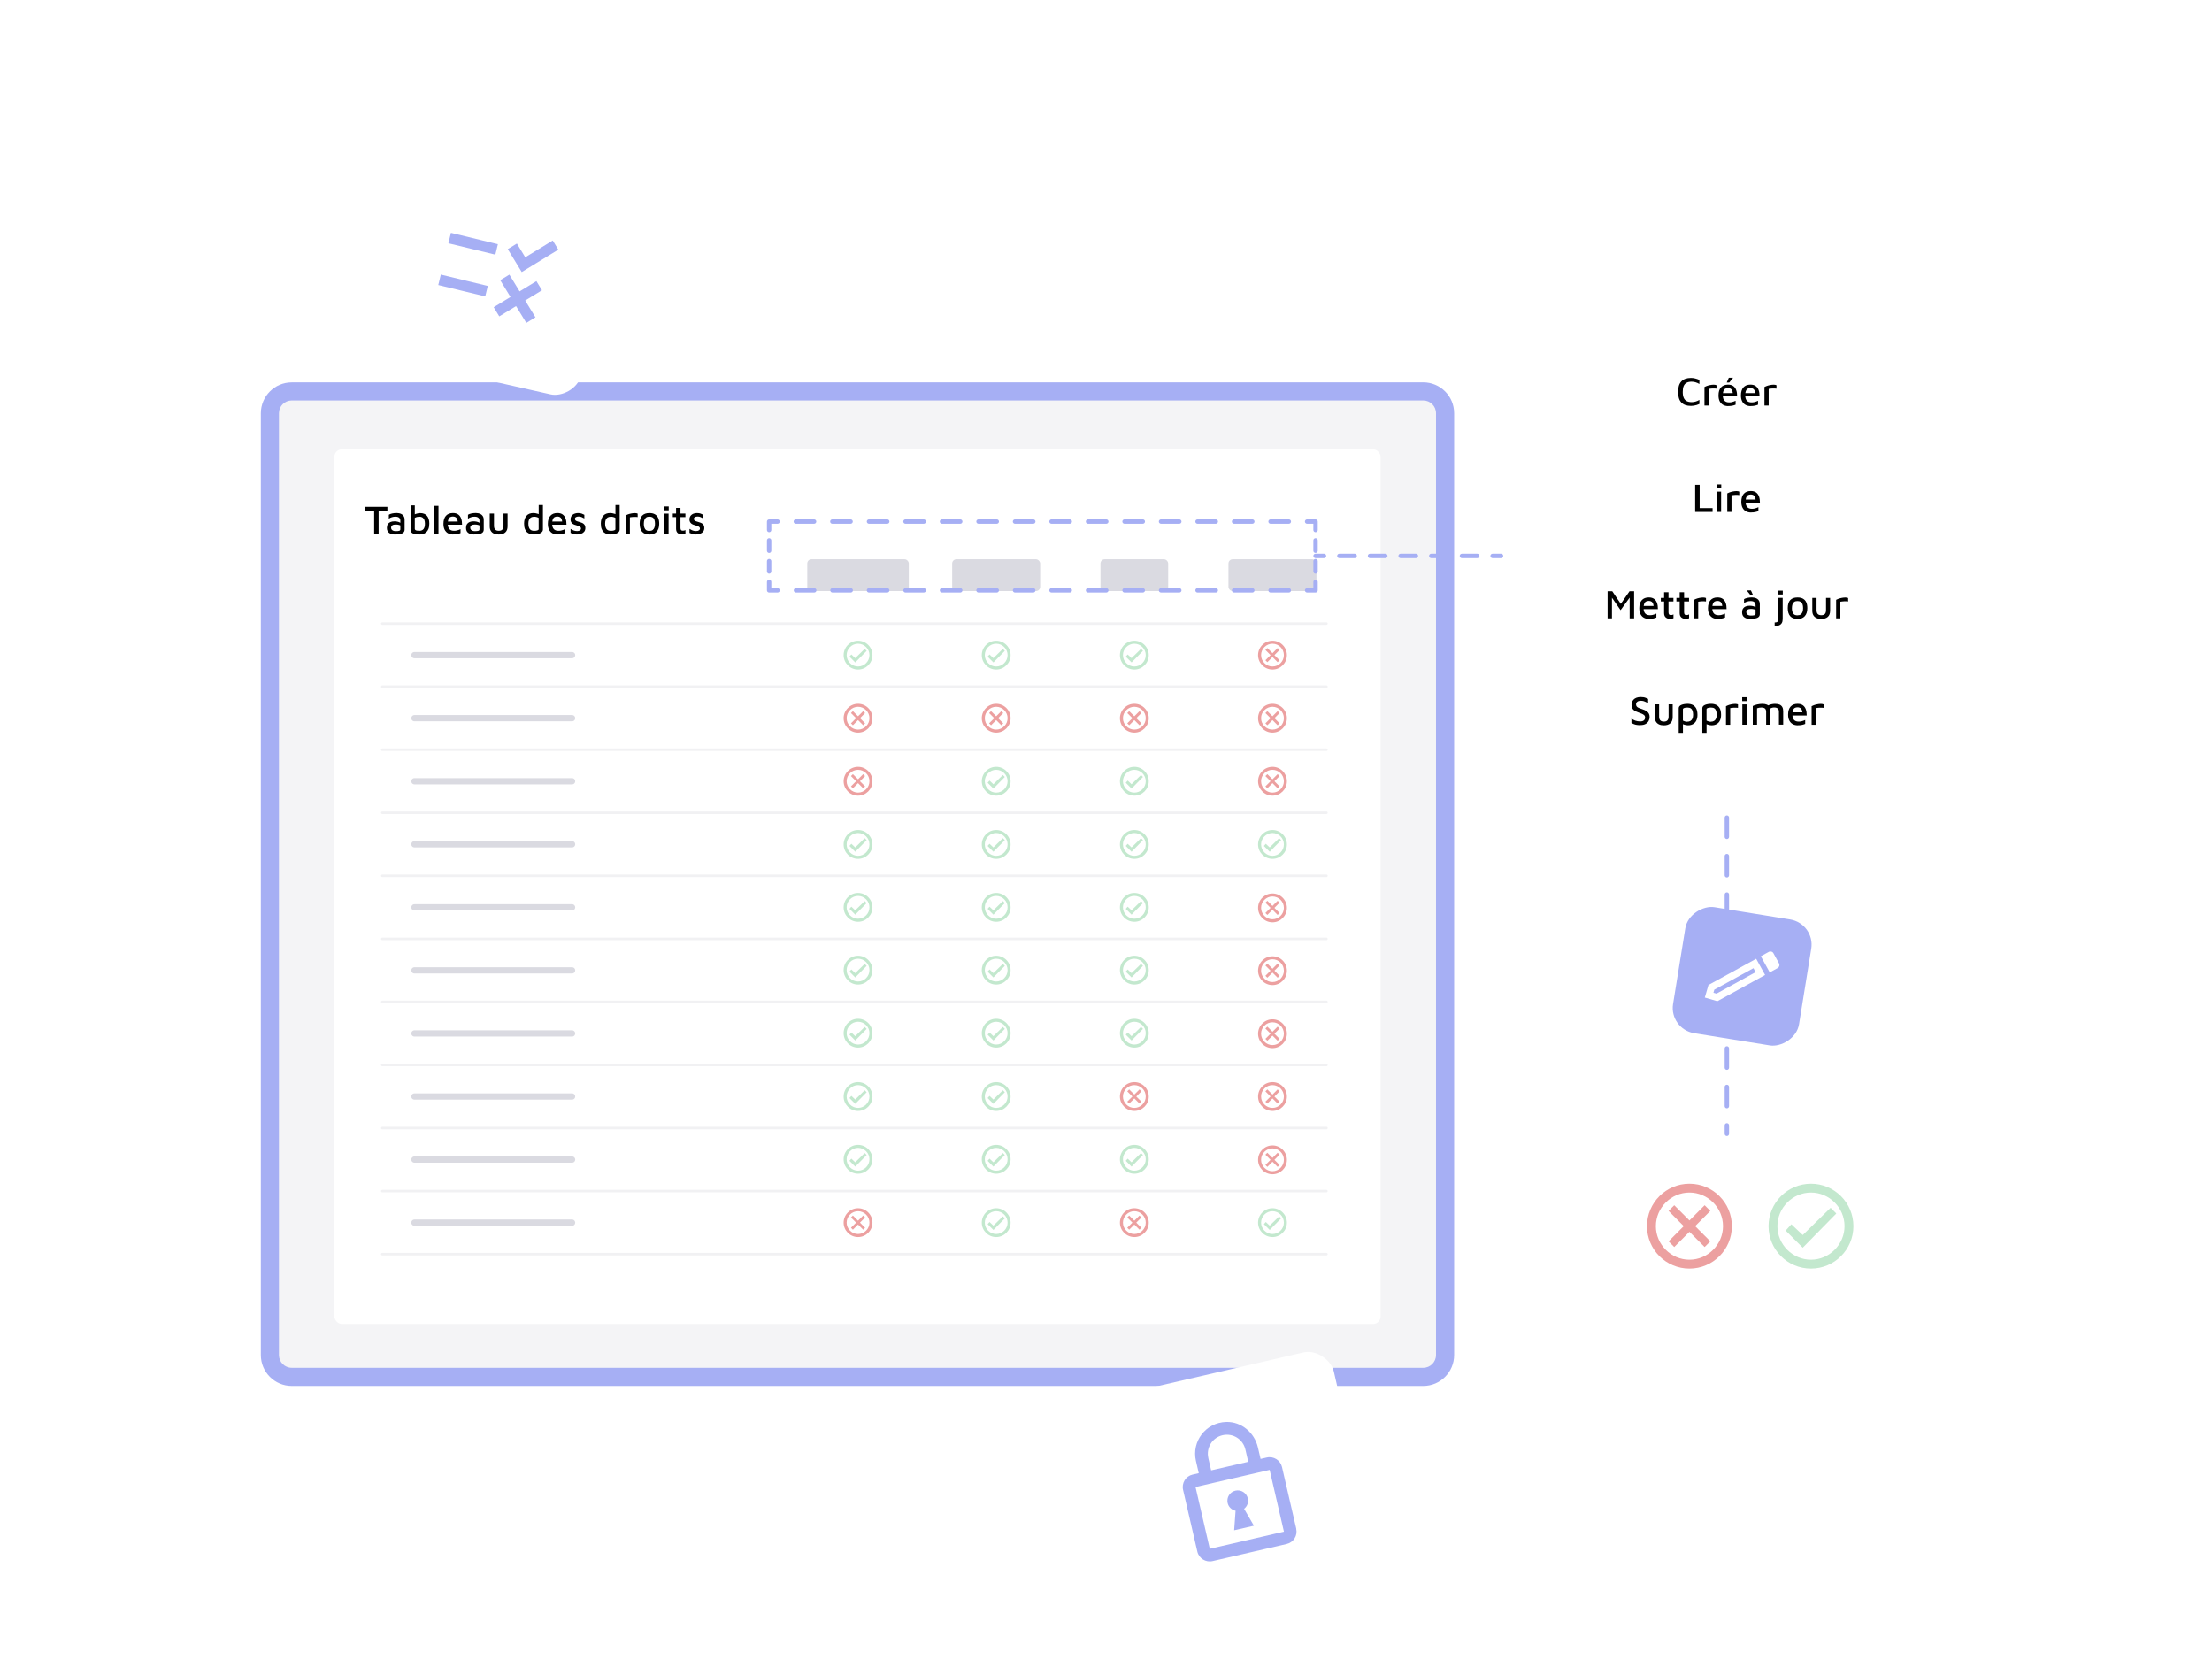<?xml version="1.0" encoding="UTF-8"?>
<svg id="Calque_1" data-name="Calque 1" xmlns="http://www.w3.org/2000/svg" xmlns:xlink="http://www.w3.org/1999/xlink" viewBox="0 0 653.75 494.94">
  <defs>
    <style>
      .cls-1 {
        stroke: #f1f1f3;
        stroke-width: .75px;
      }

      .cls-1, .cls-2, .cls-3, .cls-4, .cls-5, .cls-6, .cls-7, .cls-8, .cls-9, .cls-10, .cls-11, .cls-12 {
        fill: none;
      }

      .cls-1, .cls-4 {
        stroke-linecap: round;
        stroke-linejoin: round;
      }

      .cls-13 {
        fill: #eca0a0;
      }

      .cls-14 {
        fill: #f4f4f6;
      }

      .cls-15, .cls-16 {
        fill: #fff;
      }

      .cls-17 {
        fill: #a6aff4;
      }

      .cls-18 {
        fill: #c3e8ce;
      }

      .cls-19 {
        fill: #dadae1;
      }

      .cls-2 {
        filter: url(#drop-shadow-11);
      }

      .cls-3 {
        filter: url(#drop-shadow-10);
      }

      .cls-4 {
        stroke: #dadae1;
        stroke-width: 1.85px;
      }

      .cls-16 {
        filter: url(#drop-shadow-2);
      }

      .cls-5 {
        filter: url(#drop-shadow-1);
      }

      .cls-6 {
        filter: url(#drop-shadow-3);
      }

      .cls-7 {
        filter: url(#drop-shadow-4);
      }

      .cls-8 {
        filter: url(#drop-shadow-7);
      }

      .cls-9 {
        filter: url(#drop-shadow-8);
      }

      .cls-10 {
        filter: url(#drop-shadow-6);
      }

      .cls-11 {
        filter: url(#drop-shadow-5);
      }

      .cls-12 {
        filter: url(#drop-shadow-9);
      }
    </style>
    <filter id="drop-shadow-1" filterUnits="userSpaceOnUse">
      <feOffset dx="5.24" dy="5.24"/>
      <feGaussianBlur result="blur" stdDeviation="5.24"/>
      <feFlood flood-color="#000" flood-opacity=".2"/>
      <feComposite in2="blur" operator="in"/>
      <feComposite in="SourceGraphic"/>
    </filter>
    <filter id="drop-shadow-2" filterUnits="userSpaceOnUse">
      <feOffset dx="0" dy=".76"/>
      <feGaussianBlur result="blur-2" stdDeviation=".76"/>
      <feFlood flood-color="#000" flood-opacity=".2"/>
      <feComposite in2="blur-2" operator="in"/>
      <feComposite in="SourceGraphic"/>
    </filter>
    <filter id="drop-shadow-3" filterUnits="userSpaceOnUse">
      <feOffset dx="8.78" dy="8.78"/>
      <feGaussianBlur result="blur-3" stdDeviation="8.78"/>
      <feFlood flood-color="#000" flood-opacity=".2"/>
      <feComposite in2="blur-3" operator="in"/>
      <feComposite in="SourceGraphic"/>
    </filter>
    <filter id="drop-shadow-4" filterUnits="userSpaceOnUse">
      <feOffset dx="6.74" dy="6.74"/>
      <feGaussianBlur result="blur-4" stdDeviation="6.74"/>
      <feFlood flood-color="#000" flood-opacity=".2"/>
      <feComposite in2="blur-4" operator="in"/>
      <feComposite in="SourceGraphic"/>
    </filter>
    <filter id="drop-shadow-5" filterUnits="userSpaceOnUse">
      <feOffset dx="5.24" dy="5.24"/>
      <feGaussianBlur result="blur-5" stdDeviation="5.24"/>
      <feFlood flood-color="#000" flood-opacity=".2"/>
      <feComposite in2="blur-5" operator="in"/>
      <feComposite in="SourceGraphic"/>
    </filter>
    <filter id="drop-shadow-6" filterUnits="userSpaceOnUse">
      <feOffset dx="2.83" dy="2.83"/>
      <feGaussianBlur result="blur-6" stdDeviation="2.83"/>
      <feFlood flood-color="#000" flood-opacity=".1"/>
      <feComposite in2="blur-6" operator="in"/>
      <feComposite in="SourceGraphic"/>
    </filter>
    <filter id="drop-shadow-7" filterUnits="userSpaceOnUse">
      <feOffset dx="2.83" dy="2.83"/>
      <feGaussianBlur result="blur-7" stdDeviation="2.83"/>
      <feFlood flood-color="#000" flood-opacity=".1"/>
      <feComposite in2="blur-7" operator="in"/>
      <feComposite in="SourceGraphic"/>
    </filter>
    <filter id="drop-shadow-8" filterUnits="userSpaceOnUse">
      <feOffset dx="2.83" dy="2.83"/>
      <feGaussianBlur result="blur-8" stdDeviation="2.83"/>
      <feFlood flood-color="#000" flood-opacity=".1"/>
      <feComposite in2="blur-8" operator="in"/>
      <feComposite in="SourceGraphic"/>
    </filter>
    <filter id="drop-shadow-9" filterUnits="userSpaceOnUse">
      <feOffset dx="2.83" dy="2.83"/>
      <feGaussianBlur result="blur-9" stdDeviation="2.83"/>
      <feFlood flood-color="#000" flood-opacity=".1"/>
      <feComposite in2="blur-9" operator="in"/>
      <feComposite in="SourceGraphic"/>
    </filter>
    <filter id="drop-shadow-10" filterUnits="userSpaceOnUse">
      <feOffset dx="4.51" dy="4.51"/>
      <feGaussianBlur result="blur-10" stdDeviation="4.51"/>
      <feFlood flood-color="#000" flood-opacity=".2"/>
      <feComposite in2="blur-10" operator="in"/>
      <feComposite in="SourceGraphic"/>
    </filter>
    <filter id="drop-shadow-11" filterUnits="userSpaceOnUse">
      <feOffset dx="5.24" dy="5.24"/>
      <feGaussianBlur result="blur-11" stdDeviation="5.24"/>
      <feFlood flood-color="#000" flood-opacity=".2"/>
      <feComposite in2="blur-11" operator="in"/>
      <feComposite in="SourceGraphic"/>
    </filter>
  </defs>
  <g>
    <g class="cls-5">
      <g>
        <path class="cls-14" d="m80.97,110.43h334.44c3.56,0,6.45,2.89,6.45,6.45v278.33c0,3.56-2.89,6.45-6.45,6.45H80.97c-3.56,0-6.45-2.89-6.45-6.45V116.88c0-3.56,2.89-6.45,6.45-6.45Z"/>
        <path class="cls-17" d="m415.4,113.11c2.08,0,3.77,1.69,3.77,3.77v278.33c0,2.08-1.69,3.77-3.77,3.77H80.97c-2.08,0-3.77-1.69-3.77-3.77V116.88c0-2.08,1.69-3.77,3.77-3.77h334.44m0-5.34H80.97c-5.03,0-9.12,4.09-9.12,9.12v278.33c0,5.03,4.09,9.12,9.12,9.12h334.44c5.03,0,9.12-4.09,9.12-9.12V116.88c0-5.03-4.09-9.12-9.12-9.12h0Z"/>
      </g>
      <rect class="cls-16" x="93.58" y="126.8" width="309.22" height="258.48" rx="2.23" ry="2.23"/>
      <line class="cls-1" x1="107.74" y1="197.69" x2="386.78" y2="197.69"/>
      <line class="cls-4" x1="117.24" y1="188.37" x2="163.83" y2="188.37"/>
      <line class="cls-1" x1="107.74" y1="179.05" x2="386.78" y2="179.05"/>
      <g>
        <line class="cls-4" x1="117.24" y1="207" x2="163.83" y2="207"/>
        <line class="cls-1" x1="107.74" y1="216.32" x2="386.78" y2="216.32"/>
      </g>
      <g>
        <line class="cls-4" x1="117.24" y1="225.64" x2="163.83" y2="225.64"/>
        <line class="cls-1" x1="107.74" y1="234.96" x2="386.78" y2="234.96"/>
      </g>
      <g>
        <line class="cls-4" x1="117.24" y1="244.27" x2="163.83" y2="244.27"/>
        <line class="cls-1" x1="107.74" y1="253.59" x2="386.78" y2="253.59"/>
      </g>
      <g>
        <line class="cls-4" x1="117.24" y1="262.91" x2="163.83" y2="262.91"/>
        <line class="cls-1" x1="107.74" y1="272.23" x2="386.78" y2="272.23"/>
      </g>
      <g>
        <line class="cls-4" x1="117.24" y1="281.54" x2="163.83" y2="281.54"/>
        <line class="cls-1" x1="107.74" y1="290.86" x2="386.78" y2="290.86"/>
      </g>
      <g>
        <line class="cls-4" x1="117.24" y1="300.18" x2="163.83" y2="300.18"/>
        <line class="cls-1" x1="107.74" y1="309.5" x2="386.78" y2="309.5"/>
      </g>
      <g>
        <line class="cls-4" x1="117.24" y1="318.81" x2="163.83" y2="318.81"/>
        <line class="cls-1" x1="107.74" y1="328.13" x2="386.78" y2="328.13"/>
      </g>
      <g>
        <line class="cls-4" x1="117.24" y1="337.45" x2="163.83" y2="337.45"/>
        <line class="cls-1" x1="107.74" y1="346.77" x2="386.78" y2="346.77"/>
      </g>
      <g>
        <line class="cls-4" x1="117.24" y1="356.09" x2="163.83" y2="356.09"/>
        <line class="cls-1" x1="107.74" y1="365.4" x2="386.78" y2="365.4"/>
      </g>
      <path class="cls-13" d="m370.84,184.11c-2.35,0-4.26,1.91-4.26,4.26s1.91,4.26,4.26,4.26,4.26-1.91,4.26-4.26-1.91-4.26-4.26-4.26Zm0,7.62c-1.84,0-3.37-1.52-3.37-3.37s1.52-3.37,3.37-3.37,3.37,1.52,3.37,3.37-1.52,3.37-3.37,3.37Zm1.52-5.46l-1.52,1.52-1.52-1.52-.57.57,1.52,1.52-1.52,1.52.57.57,1.52-1.52,1.52,1.52.57-.57-1.52-1.52,1.52-1.52-.57-.57Z"/>
      <path class="cls-13" d="m370.84,202.75c-2.35,0-4.26,1.91-4.26,4.26s1.91,4.26,4.26,4.26,4.26-1.91,4.26-4.26-1.91-4.26-4.26-4.26Zm0,7.62c-1.84,0-3.37-1.52-3.37-3.37s1.52-3.37,3.37-3.37,3.37,1.52,3.37,3.37-1.52,3.37-3.37,3.37Zm1.52-5.46l-1.52,1.52-1.52-1.52-.57.57,1.52,1.52-1.52,1.52.57.57,1.52-1.52,1.52,1.52.57-.57-1.52-1.52,1.52-1.52-.57-.57Z"/>
      <path class="cls-13" d="m330.01,202.75c-2.35,0-4.26,1.91-4.26,4.26s1.91,4.26,4.26,4.26,4.26-1.91,4.26-4.26-1.91-4.26-4.26-4.26Zm0,7.62c-1.84,0-3.37-1.52-3.37-3.37s1.52-3.37,3.37-3.37,3.37,1.52,3.37,3.37-1.52,3.37-3.37,3.37Zm1.52-5.46l-1.52,1.52-1.52-1.52-.57.57,1.52,1.52-1.52,1.52.57.57,1.52-1.52,1.52,1.52.57-.57-1.52-1.52,1.52-1.52-.57-.57Z"/>
      <path class="cls-13" d="m370.84,314.56c-2.35,0-4.26,1.91-4.26,4.26s1.91,4.26,4.26,4.26,4.26-1.91,4.26-4.26-1.91-4.26-4.26-4.26Zm0,7.62c-1.84,0-3.37-1.52-3.37-3.37s1.52-3.37,3.37-3.37,3.37,1.52,3.37,3.37-1.52,3.37-3.37,3.37Zm1.52-5.46l-1.52,1.52-1.52-1.52-.57.57,1.52,1.52-1.52,1.52.57.57,1.52-1.52,1.52,1.52.57-.57-1.52-1.52,1.52-1.52-.57-.57Z"/>
      <path class="cls-13" d="m330.01,314.56c-2.35,0-4.26,1.91-4.26,4.26s1.91,4.26,4.26,4.26,4.26-1.91,4.26-4.26-1.91-4.26-4.26-4.26Zm0,7.62c-1.84,0-3.37-1.52-3.37-3.37s1.52-3.37,3.37-3.37,3.37,1.52,3.37,3.37-1.52,3.37-3.37,3.37Zm1.52-5.46l-1.52,1.52-1.52-1.52-.57.57,1.52,1.52-1.52,1.52.57.57,1.52-1.52,1.52,1.52.57-.57-1.52-1.52,1.52-1.52-.57-.57Z"/>
      <path class="cls-13" d="m289.18,202.75c-2.35,0-4.26,1.91-4.26,4.26s1.91,4.26,4.26,4.26,4.26-1.91,4.26-4.26-1.91-4.26-4.26-4.26Zm0,7.62c-1.84,0-3.37-1.52-3.37-3.37s1.52-3.37,3.37-3.37,3.37,1.52,3.37,3.37-1.52,3.37-3.37,3.37Zm1.52-5.46l-1.52,1.52-1.52-1.52-.57.57,1.52,1.52-1.52,1.52.57.57,1.52-1.52,1.52,1.52.57-.57-1.52-1.52,1.52-1.52-.57-.57Z"/>
      <path class="cls-13" d="m248.35,202.75c-2.35,0-4.26,1.91-4.26,4.26s1.91,4.26,4.26,4.26,4.26-1.91,4.26-4.26-1.91-4.26-4.26-4.26Zm0,7.62c-1.84,0-3.37-1.52-3.37-3.37s1.52-3.37,3.37-3.37,3.37,1.52,3.37,3.37-1.52,3.37-3.37,3.37Zm1.52-5.46l-1.52,1.52-1.52-1.52-.57.57,1.52,1.52-1.52,1.52.57.57,1.52-1.52,1.52,1.52.57-.57-1.52-1.52,1.52-1.52-.57-.57Z"/>
      <path class="cls-13" d="m330.01,351.83c-2.35,0-4.26,1.91-4.26,4.26s1.91,4.26,4.26,4.26,4.26-1.91,4.26-4.26-1.91-4.26-4.26-4.26Zm0,7.62c-1.84,0-3.37-1.52-3.37-3.37s1.52-3.37,3.37-3.37,3.37,1.52,3.37,3.37-1.52,3.37-3.37,3.37Zm1.52-5.46l-1.52,1.52-1.52-1.52-.57.57,1.52,1.52-1.52,1.52.57.57,1.52-1.52,1.52,1.52.57-.57-1.52-1.52,1.52-1.52-.57-.57Z"/>
      <path class="cls-13" d="m248.35,351.83c-2.35,0-4.26,1.91-4.26,4.26s1.91,4.26,4.26,4.26,4.26-1.91,4.26-4.26-1.91-4.26-4.26-4.26Zm0,7.62c-1.84,0-3.37-1.52-3.37-3.37s1.52-3.37,3.37-3.37,3.37,1.52,3.37,3.37-1.52,3.37-3.37,3.37Zm1.52-5.46l-1.52,1.52-1.52-1.52-.57.57,1.52,1.52-1.52,1.52.57.57,1.52-1.52,1.52,1.52.57-.57-1.52-1.52,1.52-1.52-.57-.57Z"/>
      <path class="cls-13" d="m370.84,221.38c-2.35,0-4.26,1.91-4.26,4.26s1.91,4.26,4.26,4.26,4.26-1.91,4.26-4.26-1.91-4.26-4.26-4.26Zm0,7.62c-1.84,0-3.37-1.52-3.37-3.37s1.52-3.37,3.37-3.37,3.37,1.52,3.37,3.37-1.52,3.37-3.37,3.37Zm1.52-5.46l-1.52,1.52-1.52-1.52-.57.57,1.52,1.52-1.52,1.52.57.57,1.52-1.52,1.52,1.52.57-.57-1.52-1.52,1.52-1.52-.57-.57Z"/>
      <path class="cls-13" d="m370.84,258.81c-2.35,0-4.26,1.91-4.26,4.26s1.91,4.26,4.26,4.26,4.26-1.91,4.26-4.26-1.91-4.26-4.26-4.26Zm0,7.62c-1.84,0-3.37-1.52-3.37-3.37s1.52-3.37,3.37-3.37,3.37,1.52,3.37,3.37-1.52,3.37-3.37,3.37Zm1.52-5.46l-1.52,1.52-1.52-1.52-.57.57,1.52,1.52-1.52,1.52.57.57,1.52-1.52,1.52,1.52.57-.57-1.52-1.52,1.52-1.52-.57-.57Z"/>
      <path class="cls-13" d="m248.35,221.38c-2.35,0-4.26,1.91-4.26,4.26s1.91,4.26,4.26,4.26,4.26-1.91,4.26-4.26-1.91-4.26-4.26-4.26Zm0,7.62c-1.84,0-3.37-1.52-3.37-3.37s1.52-3.37,3.37-3.37,3.37,1.52,3.37,3.37-1.52,3.37-3.37,3.37Zm1.52-5.46l-1.52,1.52-1.52-1.52-.57.57,1.52,1.52-1.52,1.52.57.57,1.52-1.52,1.52,1.52.57-.57-1.52-1.52,1.52-1.52-.57-.57Z"/>
      <path class="cls-18" d="m248.35,184.11c-2.35,0-4.26,1.91-4.26,4.26s1.91,4.26,4.26,4.26,4.26-1.91,4.26-4.26-1.91-4.26-4.26-4.26Zm0,7.62c-1.84,0-3.37-1.52-3.37-3.37s1.52-3.37,3.37-3.37,3.37,1.52,3.37,3.37-1.52,3.37-3.37,3.37Zm1.97-5.21l-2.8,2.73-1.14-1.08-.57.64,1.72,1.72,3.37-3.43-.57-.57Z"/>
      <path class="cls-18" d="m289.18,184.11c-2.35,0-4.26,1.91-4.26,4.26s1.91,4.26,4.26,4.26,4.26-1.91,4.26-4.26-1.91-4.26-4.26-4.26Zm0,7.62c-1.84,0-3.37-1.52-3.37-3.37s1.52-3.37,3.37-3.37,3.37,1.52,3.37,3.37-1.52,3.37-3.37,3.37Zm1.97-5.21l-2.8,2.73-1.14-1.08-.57.64,1.72,1.72,3.37-3.43-.57-.57Z"/>
      <path class="cls-18" d="m330.01,184.11c-2.35,0-4.26,1.91-4.26,4.26s1.91,4.26,4.26,4.26,4.26-1.91,4.26-4.26-1.91-4.26-4.26-4.26Zm0,7.62c-1.84,0-3.37-1.52-3.37-3.37s1.52-3.37,3.37-3.37,3.37,1.52,3.37,3.37-1.52,3.37-3.37,3.37Zm1.97-5.21l-2.8,2.73-1.14-1.08-.57.64,1.72,1.72,3.37-3.43-.57-.57Z"/>
      <path class="cls-18" d="m248.35,240.06c-2.35,0-4.26,1.91-4.26,4.26s1.91,4.26,4.26,4.26,4.26-1.91,4.26-4.26-1.91-4.26-4.26-4.26Zm0,7.62c-1.84,0-3.37-1.52-3.37-3.37s1.52-3.37,3.37-3.37,3.37,1.52,3.37,3.37-1.52,3.37-3.37,3.37Zm1.97-5.21l-2.8,2.73-1.14-1.08-.57.64,1.72,1.72,3.37-3.43-.57-.57Z"/>
      <path class="cls-18" d="m289.18,240.06c-2.35,0-4.26,1.91-4.26,4.26s1.91,4.26,4.26,4.26,4.26-1.91,4.26-4.26-1.91-4.26-4.26-4.26Zm0,7.62c-1.84,0-3.37-1.52-3.37-3.37s1.52-3.37,3.37-3.37,3.37,1.52,3.37,3.37-1.52,3.37-3.37,3.37Zm1.97-5.21l-2.8,2.73-1.14-1.08-.57.64,1.72,1.72,3.37-3.43-.57-.57Z"/>
      <path class="cls-18" d="m330.01,240.06c-2.35,0-4.26,1.91-4.26,4.26s1.91,4.26,4.26,4.26,4.26-1.91,4.26-4.26-1.91-4.26-4.26-4.26Zm0,7.62c-1.84,0-3.37-1.52-3.37-3.37s1.52-3.37,3.37-3.37,3.37,1.52,3.37,3.37-1.52,3.37-3.37,3.37Zm1.97-5.21l-2.8,2.73-1.14-1.08-.57.64,1.72,1.72,3.37-3.43-.57-.57Z"/>
      <path class="cls-18" d="m248.35,258.65c-2.35,0-4.26,1.91-4.26,4.26s1.91,4.26,4.26,4.26,4.26-1.91,4.26-4.26-1.91-4.26-4.26-4.26Zm0,7.62c-1.84,0-3.37-1.52-3.37-3.37s1.52-3.37,3.37-3.37,3.37,1.52,3.37,3.37-1.52,3.37-3.37,3.37Zm1.97-5.21l-2.8,2.73-1.14-1.08-.57.64,1.72,1.72,3.37-3.43-.57-.57Z"/>
      <path class="cls-18" d="m289.18,258.65c-2.35,0-4.26,1.91-4.26,4.26s1.91,4.26,4.26,4.26,4.26-1.91,4.26-4.26-1.91-4.26-4.26-4.26Zm0,7.62c-1.84,0-3.37-1.52-3.37-3.37s1.52-3.37,3.37-3.37,3.37,1.52,3.37,3.37-1.52,3.37-3.37,3.37Zm1.97-5.21l-2.8,2.73-1.14-1.08-.57.64,1.72,1.72,3.37-3.43-.57-.57Z"/>
      <path class="cls-18" d="m330.01,258.65c-2.35,0-4.26,1.91-4.26,4.26s1.91,4.26,4.26,4.26,4.26-1.91,4.26-4.26-1.91-4.26-4.26-4.26Zm0,7.62c-1.84,0-3.37-1.52-3.37-3.37s1.52-3.37,3.37-3.37,3.37,1.52,3.37,3.37-1.52,3.37-3.37,3.37Zm1.97-5.21l-2.8,2.73-1.14-1.08-.57.64,1.72,1.72,3.37-3.43-.57-.57Z"/>
      <path class="cls-13" d="m370.84,277.37c-2.35,0-4.26,1.91-4.26,4.26s1.91,4.26,4.26,4.26,4.26-1.91,4.26-4.26-1.91-4.26-4.26-4.26Zm0,7.62c-1.84,0-3.37-1.52-3.37-3.37s1.52-3.37,3.37-3.37,3.37,1.52,3.37,3.37-1.52,3.37-3.37,3.37Zm1.52-5.46l-1.52,1.52-1.52-1.52-.57.57,1.52,1.52-1.52,1.52.57.57,1.52-1.52,1.52,1.52.57-.57-1.52-1.52,1.52-1.52-.57-.57Z"/>
      <path class="cls-18" d="m248.35,277.21c-2.35,0-4.26,1.91-4.26,4.26s1.91,4.26,4.26,4.26,4.26-1.91,4.26-4.26-1.91-4.26-4.26-4.26Zm0,7.62c-1.84,0-3.37-1.52-3.37-3.37s1.52-3.37,3.37-3.37,3.37,1.52,3.37,3.37-1.52,3.37-3.37,3.37Zm1.97-5.21l-2.8,2.73-1.14-1.08-.57.64,1.72,1.72,3.37-3.43-.57-.57Z"/>
      <path class="cls-18" d="m289.18,277.21c-2.35,0-4.26,1.91-4.26,4.26s1.91,4.26,4.26,4.26,4.26-1.91,4.26-4.26-1.91-4.26-4.26-4.26Zm0,7.62c-1.84,0-3.37-1.52-3.37-3.37s1.52-3.37,3.37-3.37,3.37,1.52,3.37,3.37-1.52,3.37-3.37,3.37Zm1.97-5.21l-2.8,2.73-1.14-1.08-.57.64,1.72,1.72,3.37-3.43-.57-.57Z"/>
      <path class="cls-18" d="m330.01,277.21c-2.35,0-4.26,1.91-4.26,4.26s1.91,4.26,4.26,4.26,4.26-1.91,4.26-4.26-1.91-4.26-4.26-4.26Zm0,7.62c-1.84,0-3.37-1.52-3.37-3.37s1.52-3.37,3.37-3.37,3.37,1.52,3.37,3.37-1.52,3.37-3.37,3.37Zm1.97-5.21l-2.8,2.73-1.14-1.08-.57.64,1.72,1.72,3.37-3.43-.57-.57Z"/>
      <path class="cls-13" d="m370.84,296c-2.35,0-4.26,1.91-4.26,4.26s1.91,4.26,4.26,4.26,4.26-1.91,4.26-4.26-1.91-4.26-4.26-4.26Zm0,7.62c-1.84,0-3.37-1.52-3.37-3.37s1.52-3.37,3.37-3.37,3.37,1.52,3.37,3.37-1.52,3.37-3.37,3.37Zm1.52-5.46l-1.52,1.52-1.52-1.52-.57.57,1.52,1.52-1.52,1.52.57.57,1.52-1.52,1.52,1.52.57-.57-1.52-1.52,1.52-1.52-.57-.57Z"/>
      <path class="cls-18" d="m248.35,295.84c-2.35,0-4.26,1.91-4.26,4.26s1.91,4.26,4.26,4.26,4.26-1.91,4.26-4.26-1.91-4.26-4.26-4.26Zm0,7.62c-1.84,0-3.37-1.52-3.37-3.37s1.52-3.37,3.37-3.37,3.37,1.52,3.37,3.37-1.52,3.37-3.37,3.37Zm1.97-5.21l-2.8,2.73-1.14-1.08-.57.64,1.72,1.72,3.37-3.43-.57-.57Z"/>
      <path class="cls-18" d="m289.18,295.84c-2.35,0-4.26,1.91-4.26,4.26s1.91,4.26,4.26,4.26,4.26-1.91,4.26-4.26-1.91-4.26-4.26-4.26Zm0,7.62c-1.84,0-3.37-1.52-3.37-3.37s1.52-3.37,3.37-3.37,3.37,1.52,3.37,3.37-1.52,3.37-3.37,3.37Zm1.97-5.21l-2.8,2.73-1.14-1.08-.57.64,1.72,1.72,3.37-3.43-.57-.57Z"/>
      <path class="cls-18" d="m248.35,314.56c-2.35,0-4.26,1.91-4.26,4.26s1.91,4.26,4.26,4.26,4.26-1.91,4.26-4.26-1.91-4.26-4.26-4.26Zm0,7.62c-1.84,0-3.37-1.52-3.37-3.37s1.52-3.37,3.37-3.37,3.37,1.52,3.37,3.37-1.52,3.37-3.37,3.37Zm1.97-5.21l-2.8,2.73-1.14-1.08-.57.64,1.72,1.72,3.37-3.43-.57-.57Z"/>
      <path class="cls-18" d="m289.18,314.56c-2.35,0-4.26,1.91-4.26,4.26s1.91,4.26,4.26,4.26,4.26-1.91,4.26-4.26-1.91-4.26-4.26-4.26Zm0,7.62c-1.84,0-3.37-1.52-3.37-3.37s1.52-3.37,3.37-3.37,3.37,1.52,3.37,3.37-1.52,3.37-3.37,3.37Zm1.97-5.21l-2.8,2.73-1.14-1.08-.57.64,1.72,1.72,3.37-3.43-.57-.57Z"/>
      <path class="cls-18" d="m330.01,295.84c-2.35,0-4.26,1.91-4.26,4.26s1.91,4.26,4.26,4.26,4.26-1.91,4.26-4.26-1.91-4.26-4.26-4.26Zm0,7.62c-1.84,0-3.37-1.52-3.37-3.37s1.52-3.37,3.37-3.37,3.37,1.52,3.37,3.37-1.52,3.37-3.37,3.37Zm1.97-5.21l-2.8,2.73-1.14-1.08-.57.64,1.72,1.72,3.37-3.43-.57-.57Z"/>
      <path class="cls-13" d="m370.84,333.27c-2.35,0-4.26,1.91-4.26,4.26s1.91,4.26,4.26,4.26,4.26-1.91,4.26-4.26-1.91-4.26-4.26-4.26Zm0,7.62c-1.84,0-3.37-1.52-3.37-3.37s1.52-3.37,3.37-3.37,3.37,1.52,3.37,3.37-1.52,3.37-3.37,3.37Zm1.52-5.46l-1.52,1.52-1.52-1.52-.57.57,1.52,1.52-1.52,1.52.57.57,1.52-1.52,1.52,1.52.57-.57-1.52-1.52,1.52-1.52-.57-.57Z"/>
      <path class="cls-18" d="m248.35,333.11c-2.35,0-4.26,1.91-4.26,4.26s1.91,4.26,4.26,4.26,4.26-1.91,4.26-4.26-1.91-4.26-4.26-4.26Zm0,7.62c-1.84,0-3.37-1.52-3.37-3.37s1.52-3.37,3.37-3.37,3.37,1.52,3.37,3.37-1.52,3.37-3.37,3.37Zm1.97-5.21l-2.8,2.73-1.14-1.08-.57.64,1.72,1.72,3.37-3.43-.57-.57Z"/>
      <path class="cls-18" d="m289.18,333.11c-2.35,0-4.26,1.91-4.26,4.26s1.91,4.26,4.26,4.26,4.26-1.91,4.26-4.26-1.91-4.26-4.26-4.26Zm0,7.62c-1.84,0-3.37-1.52-3.37-3.37s1.52-3.37,3.37-3.37,3.37,1.52,3.37,3.37-1.52,3.37-3.37,3.37Zm1.97-5.21l-2.8,2.73-1.14-1.08-.57.64,1.72,1.72,3.37-3.43-.57-.57Z"/>
      <path class="cls-18" d="m289.18,351.83c-2.35,0-4.26,1.91-4.26,4.26s1.91,4.26,4.26,4.26,4.26-1.91,4.26-4.26-1.91-4.26-4.26-4.26Zm0,7.62c-1.84,0-3.37-1.52-3.37-3.37s1.52-3.37,3.37-3.37,3.37,1.52,3.37,3.37-1.52,3.37-3.37,3.37Zm1.97-5.21l-2.8,2.73-1.14-1.08-.57.64,1.72,1.72,3.37-3.43-.57-.57Z"/>
      <path class="cls-18" d="m370.84,351.83c-2.35,0-4.26,1.91-4.26,4.26s1.91,4.26,4.26,4.26,4.26-1.91,4.26-4.26-1.91-4.26-4.26-4.26Zm0,7.62c-1.84,0-3.37-1.52-3.37-3.37s1.52-3.37,3.37-3.37,3.37,1.52,3.37,3.37-1.52,3.37-3.37,3.37Zm1.97-5.21l-2.8,2.73-1.14-1.08-.57.64,1.72,1.72,3.37-3.43-.57-.57Z"/>
      <path class="cls-18" d="m330.01,333.11c-2.35,0-4.26,1.91-4.26,4.26s1.91,4.26,4.26,4.26,4.26-1.91,4.26-4.26-1.91-4.26-4.26-4.26Zm0,7.62c-1.84,0-3.37-1.52-3.37-3.37s1.52-3.37,3.37-3.37,3.37,1.52,3.37,3.37-1.52,3.37-3.37,3.37Zm1.97-5.21l-2.8,2.73-1.14-1.08-.57.64,1.72,1.72,3.37-3.43-.57-.57Z"/>
      <path class="cls-18" d="m370.84,240.06c-2.35,0-4.26,1.91-4.26,4.26s1.91,4.26,4.26,4.26,4.26-1.91,4.26-4.26-1.91-4.26-4.26-4.26Zm0,7.62c-1.84,0-3.37-1.52-3.37-3.37s1.52-3.37,3.37-3.37,3.37,1.52,3.37,3.37-1.52,3.37-3.37,3.37Zm1.97-5.21l-2.8,2.73-1.14-1.08-.57.64,1.72,1.72,3.37-3.43-.57-.57Z"/>
      <path class="cls-18" d="m289.18,221.38c-2.35,0-4.26,1.91-4.26,4.26s1.91,4.26,4.26,4.26,4.26-1.91,4.26-4.26-1.91-4.26-4.26-4.26Zm0,7.62c-1.84,0-3.37-1.52-3.37-3.37s1.52-3.37,3.37-3.37,3.37,1.52,3.37,3.37-1.52,3.37-3.37,3.37Zm1.97-5.21l-2.8,2.73-1.14-1.08-.57.64,1.72,1.72,3.37-3.43-.57-.57Z"/>
      <path class="cls-18" d="m330.01,221.38c-2.35,0-4.26,1.91-4.26,4.26s1.91,4.26,4.26,4.26,4.26-1.91,4.26-4.26-1.91-4.26-4.26-4.26Zm0,7.62c-1.84,0-3.37-1.52-3.37-3.37s1.52-3.37,3.37-3.37,3.37,1.52,3.37,3.37-1.52,3.37-3.37,3.37Zm1.97-5.21l-2.8,2.73-1.14-1.08-.57.64,1.72,1.72,3.37-3.43-.57-.57Z"/>
      <rect class="cls-19" x="233.34" y="160.05" width="30.01" height="9.4" rx="1.24" ry="1.24"/>
      <rect class="cls-19" x="276.17" y="160.05" width="26.01" height="9.4" rx="1.24" ry="1.24"/>
      <rect class="cls-19" x="320" y="160.05" width="20.01" height="9.4" rx="1.24" ry="1.24"/>
      <rect class="cls-19" x="357.83" y="160.05" width="26.01" height="9.4" rx="1.24" ry="1.24"/>
    </g>
    <g class="cls-6">
      <rect class="cls-15" x="320.49" y="396.46" width="72.28" height="72.28" rx="7.53" ry="7.53" transform="translate(-88.15 91.28) rotate(-13)"/>
      <g>
        <path class="cls-17" d="m374.33,443.03l-4.22-18.26c-.46-2.01-2.49-3.27-4.5-2.81l-1.83.42-.79-3.41c-1.01-4.36-4.87-7.64-9.34-7.52-6.15.16-10.28,5.82-8.98,11.49l.84,3.65-1.83.42c-2.01.46-3.27,2.49-2.81,4.5l4.22,18.26c.46,2.01,2.49,3.27,4.5,2.81l21.91-5.06c2.02-.47,3.28-2.48,2.81-4.5Zm-3.65.85l-21.91,5.06-4.22-18.26,21.91-5.06,4.22,18.26Zm-22.34-21.77c-.7-3.03,1.18-6.04,4.21-6.74,3.03-.7,6.04,1.18,6.74,4.21l.84,3.65-10.96,2.53-.84-3.65Z"/>
        <path class="cls-17" d="m360.01,434.05c-.38-1.65-2.02-2.67-3.67-2.29-1.65.38-2.67,2.02-2.29,3.67.28,1.19,1.22,2.04,2.34,2.28l-.42,5.76,2.92-.67,2.92-.67-2.9-5c.9-.71,1.38-1.89,1.1-3.08Z"/>
      </g>
    </g>
    <g class="cls-7">
      <rect class="cls-15" x="110.34" y="45.18" width="60.39" height="60.39" rx="7.53" ry="7.53" transform="translate(36.08 195.88) rotate(-77.29)"/>
      <path class="cls-17" d="m147.46,73.67l-4.14-6.78,2.7-1.65,2.48,4.06,8.12-4.96,1.65,2.7-10.81,6.62Zm-7.05-8.24l-13.88-3.36-.75,3.09,13.88,3.36.75-3.09Zm13.03,13.62l-1.65-2.7-4.96,3.03-3.03-4.96-2.7,1.65,3.03,4.96-4.96,3.03,1.65,2.7,4.96-3.03,3.03,4.96,2.7-1.65-3.03-4.96,4.96-3.03Zm-16.02-1.28l-13.88-3.36-.75,3.09,13.88,3.36.75-3.09Z"/>
    </g>
    <g>
      <g>
        <path class="cls-17" d="m510.37,236.59c-.36,0-.65-.29-.65-.65v-2.5c0-.36.29-.65.65-.65s.65.29.65.65v2.5c0,.36-.29.65-.65.65Z"/>
        <path class="cls-17" d="m510.37,259.33c-.36,0-.65-.29-.65-.65v-5.68c0-.36.29-.65.65-.65s.65.29.65.65v5.68c0,.36-.29.65-.65.65Zm0-11.37c-.36,0-.65-.29-.65-.65v-5.68c0-.36.29-.65.65-.65s.65.29.65.65v5.68c0,.36-.29.65-.65.65Z"/>
        <path class="cls-17" d="m510.37,327.55c-.36,0-.65-.29-.65-.65v-5.68c0-.36.29-.65.65-.65s.65.29.65.65v5.68c0,.36-.29.65-.65.65Zm0-11.37c-.36,0-.65-.29-.65-.65v-5.68c0-.36.29-.65.65-.65s.65.29.65.65v5.68c0,.36-.29.65-.65.65Zm0-11.37c-.36,0-.65-.29-.65-.65v-5.68c0-.36.29-.65.65-.65s.65.29.65.65v5.68c0,.36-.29.65-.65.65Zm0-11.37c-.36,0-.65-.29-.65-.65v-5.68c0-.36.29-.65.65-.65s.65.29.65.65v5.68c0,.36-.29.65-.65.65Zm0-11.37c-.36,0-.65-.29-.65-.65v-5.68c0-.36.29-.65.65-.65s.65.29.65.65v5.68c0,.36-.29.65-.65.65Zm0-11.37c-.36,0-.65-.29-.65-.65v-5.68c0-.36.29-.65.65-.65s.65.29.65.65v5.68c0,.36-.29.65-.65.65Z"/>
        <path class="cls-17" d="m510.37,335.73c-.36,0-.65-.29-.65-.65v-2.5c0-.36.29-.65.65-.65s.65.29.65.65v2.5c0,.36-.29.65-.65.65Z"/>
      </g>
      <g>
        <path class="cls-17" d="m388.81,175.12h-2.5c-.36,0-.65-.29-.65-.65s.29-.65.65-.65h1.85v-1.85c0-.36.29-.65.65-.65s.65.29.65.65v2.5c0,.36-.29.65-.65.65Z"/>
        <path class="cls-17" d="m380.91,175.12h-5.4c-.36,0-.65-.29-.65-.65s.29-.65.65-.65h5.4c.36,0,.65.29.65.65s-.29.65-.65.65Zm-10.79,0h-5.4c-.36,0-.65-.29-.65-.65s.29-.65.65-.65h5.4c.36,0,.65.29.65.65s-.29.65-.65.65Z"/>
        <path class="cls-17" d="m359.33,175.12h-5.4c-.36,0-.65-.29-.65-.65s.29-.65.65-.65h5.4c.36,0,.65.29.65.65s-.29.65-.65.65Zm-10.79,0h-5.4c-.36,0-.65-.29-.65-.65s.29-.65.65-.65h5.4c.36,0,.65.29.65.65s-.29.65-.65.65Zm-10.79,0h-5.4c-.36,0-.65-.29-.65-.65s.29-.65.65-.65h5.4c.36,0,.65.29.65.65s-.29.65-.65.65Zm-10.79,0h-5.4c-.36,0-.65-.29-.65-.65s.29-.65.65-.65h5.4c.36,0,.65.29.65.65s-.29.65-.65.65Zm-10.79,0h-5.4c-.36,0-.65-.29-.65-.65s.29-.65.65-.65h5.4c.36,0,.65.29.65.65s-.29.65-.65.65Zm-10.79,0h-5.4c-.36,0-.65-.29-.65-.65s.29-.65.65-.65h5.4c.36,0,.65.29.65.65s-.29.65-.65.65Zm-10.79,0h-5.4c-.36,0-.65-.29-.65-.65s.29-.65.65-.65h5.4c.36,0,.65.29.65.65s-.29.65-.65.65Zm-10.79,0h-5.4c-.36,0-.65-.29-.65-.65s.29-.65.65-.65h5.4c.36,0,.65.29.65.65s-.29.65-.65.65Zm-10.79,0h-5.4c-.36,0-.65-.29-.65-.65s.29-.65.65-.65h5.4c.36,0,.65.29.65.65s-.29.65-.65.65Zm-10.79,0h-5.4c-.36,0-.65-.29-.65-.65s.29-.65.65-.65h5.4c.36,0,.65.29.65.65s-.29.65-.65.65Zm-10.79,0h-5.4c-.36,0-.65-.29-.65-.65s.29-.65.65-.65h5.4c.36,0,.65.29.65.65s-.29.65-.65.65Zm-10.79,0h-5.4c-.36,0-.65-.29-.65-.65s.29-.65.65-.65h5.4c.36,0,.65.29.65.65s-.29.65-.65.65Z"/>
        <path class="cls-17" d="m229.81,175.12h-2.5c-.36,0-.65-.29-.65-.65v-2.5c0-.36.29-.65.65-.65s.65.29.65.65v1.85h1.85c.36,0,.65.29.65.65s-.29.65-.65.65Z"/>
        <path class="cls-17" d="m227.31,169.55c-.36,0-.65-.29-.65-.65v-3.07c0-.36.29-.65.65-.65s.65.29.65.65v3.07c0,.36-.29.65-.65.65Zm0-6.13c-.36,0-.65-.29-.65-.65v-3.07c0-.36.29-.65.65-.65s.65.29.65.65v3.07c0,.36-.29.65-.65.65Z"/>
        <path class="cls-17" d="m227.31,157.29c-.36,0-.65-.29-.65-.65v-2.5c0-.36.29-.65.65-.65h2.5c.36,0,.65.29.65.65s-.29.65-.65.65h-1.85v1.85c0,.36-.29.65-.65.65Z"/>
        <path class="cls-17" d="m251.39,154.79h-5.4c-.36,0-.65-.29-.65-.65s.29-.65.65-.65h5.4c.36,0,.65.29.65.65s-.29.65-.65.65Zm-10.79,0h-5.4c-.36,0-.65-.29-.65-.65s.29-.65.65-.65h5.4c.36,0,.65.29.65.65s-.29.65-.65.65Z"/>
        <path class="cls-17" d="m380.91,154.79h-5.4c-.36,0-.65-.29-.65-.65s.29-.65.65-.65h5.4c.36,0,.65.29.65.65s-.29.65-.65.65Zm-10.79,0h-5.4c-.36,0-.65-.29-.65-.65s.29-.65.65-.65h5.4c.36,0,.65.29.65.65s-.29.65-.65.65Zm-10.79,0h-5.4c-.36,0-.65-.29-.65-.65s.29-.65.65-.65h5.4c.36,0,.65.29.65.65s-.29.65-.65.65Zm-10.79,0h-5.4c-.36,0-.65-.29-.65-.65s.29-.65.65-.65h5.4c.36,0,.65.29.65.65s-.29.65-.65.65Zm-10.79,0h-5.4c-.36,0-.65-.29-.65-.65s.29-.65.65-.65h5.4c.36,0,.65.29.65.65s-.29.65-.65.65Zm-10.79,0h-5.4c-.36,0-.65-.29-.65-.65s.29-.65.65-.65h5.4c.36,0,.65.29.65.65s-.29.65-.65.65Zm-10.79,0h-5.4c-.36,0-.65-.29-.65-.65s.29-.65.65-.65h5.4c.36,0,.65.29.65.65s-.29.65-.65.65Zm-10.79,0h-5.4c-.36,0-.65-.29-.65-.65s.29-.65.65-.65h5.4c.36,0,.65.29.65.65s-.29.65-.65.65Zm-10.79,0h-5.4c-.36,0-.65-.29-.65-.65s.29-.65.65-.65h5.4c.36,0,.65.29.65.65s-.29.65-.65.65Zm-10.79,0h-5.4c-.36,0-.65-.29-.65-.65s.29-.65.65-.65h5.4c.36,0,.65.29.65.65s-.29.65-.65.65Zm-10.79,0h-5.4c-.36,0-.65-.29-.65-.65s.29-.65.65-.65h5.4c.36,0,.65.29.65.65s-.29.65-.65.65Zm-10.79,0h-5.4c-.36,0-.65-.29-.65-.65s.29-.65.65-.65h5.4c.36,0,.65.29.65.65s-.29.65-.65.65Z"/>
        <path class="cls-17" d="m388.81,157.29c-.36,0-.65-.29-.65-.65v-1.85h-1.85c-.36,0-.65-.29-.65-.65s.29-.65.65-.65h2.5c.36,0,.65.29.65.65v2.5c0,.36-.29.65-.65.65Z"/>
        <path class="cls-17" d="m388.81,169.55c-.36,0-.65-.29-.65-.65v-3.07c0-.36.29-.65.65-.65s.65.29.65.65v3.07c0,.36-.29.65-.65.65Zm0-6.13c-.36,0-.65-.29-.65-.65v-3.07c0-.36.29-.65.65-.65s.65.29.65.65v3.07c0,.36-.29.65-.65.65Z"/>
      </g>
      <g>
        <path class="cls-17" d="m391.31,164.95h-2.5c-.36,0-.65-.29-.65-.65s.29-.65.65-.65h2.5c.36,0,.65.29.65.65s-.29.65-.65.65Z"/>
        <path class="cls-17" d="m409.43,164.95h-4.53c-.36,0-.65-.29-.65-.65s.29-.65.65-.65h4.53c.36,0,.65.29.65.65s-.29.65-.65.65Zm-9.06,0h-4.53c-.36,0-.65-.29-.65-.65s.29-.65.65-.65h4.53c.36,0,.65.29.65.65s-.29.65-.65.65Z"/>
        <path class="cls-17" d="m436.6,164.95h-4.53c-.36,0-.65-.29-.65-.65s.29-.65.65-.65h4.53c.36,0,.65.29.65.65s-.29.65-.65.65Zm-9.06,0h-4.53c-.36,0-.65-.29-.65-.65s.29-.65.65-.65h4.53c.36,0,.65.29.65.65s-.29.65-.65.65Zm-9.06,0h-4.53c-.36,0-.65-.29-.65-.65s.29-.65.65-.65h4.53c.36,0,.65.29.65.65s-.29.65-.65.65Z"/>
        <path class="cls-17" d="m443.63,164.95h-2.5c-.36,0-.65-.29-.65-.65s.29-.65.65-.65h2.5c.36,0,.65.29.65.65s-.29.65-.65.65Z"/>
      </g>
      <g class="cls-11">
        <rect class="cls-15" x="444.18" y="95.16" width="132.38" height="138.29" rx="5.86" ry="5.86"/>
      </g>
      <g class="cls-10">
        <rect class="cls-15" x="454.18" y="105.16" width="112.38" height="24" rx="4.43" ry="4.43"/>
      </g>
      <g class="cls-8">
        <rect class="cls-15" x="454.18" y="136.6" width="112.38" height="24" rx="4.43" ry="4.43"/>
      </g>
      <g class="cls-9">
        <rect class="cls-15" x="454.18" y="168.04" width="112.38" height="24" rx="4.43" ry="4.43"/>
      </g>
      <g class="cls-12">
        <rect class="cls-15" x="454.18" y="199.49" width="112.38" height="24" rx="4.43" ry="4.43"/>
      </g>
      <g class="cls-3">
        <rect class="cls-17" x="491.52" y="265.16" width="37.71" height="37.71" rx="7.53" ry="7.53" transform="translate(148.5 742.49) rotate(-80.81)"/>
        <path class="cls-15" d="m513.72,281.63l.64,1.17-11.56,6.34-.91-.26.26-.91,11.56-6.34Zm5.29-4.91c-.25-.07-.53-.05-.78.09l-2.33,1.28,2.63,4.78,2.33-1.28c.5-.27.68-.9.41-1.39l-1.64-2.99c-.14-.26-.36-.42-.62-.49Zm-4.48,2.12l-14.11,7.75-1.08,3.71,3.71,1.08,14.11-7.75-2.63-4.78Z"/>
      </g>
      <g class="cls-2">
        <rect class="cls-15" x="471.53" y="334.59" width="81" height="45.07" rx="3.05" ry="3.05"/>
        <path class="cls-13" d="m494.07,344.59c-6.92,0-12.54,5.61-12.54,12.54s5.61,12.54,12.54,12.54,12.54-5.61,12.54-12.54-5.61-12.54-12.54-12.54Zm0,22.45c-5.43,0-9.92-4.49-9.92-9.92s4.49-9.92,9.92-9.92,9.92,4.49,9.92,9.92-4.49,9.92-9.92,9.92Zm4.49-16.09l-4.49,4.49-4.49-4.49-1.68,1.68,4.49,4.49-4.49,4.49,1.68,1.68,4.49-4.49,4.49,4.49,1.68-1.68-4.49-4.49,4.49-4.49-1.68-1.68Z"/>
        <path class="cls-18" d="m529.99,344.59c-6.92,0-12.54,5.61-12.54,12.54s5.61,12.54,12.54,12.54,12.54-5.61,12.54-12.54-5.61-12.54-12.54-12.54Zm0,22.45c-5.43,0-9.92-4.49-9.92-9.92s4.49-9.92,9.92-9.92,9.92,4.49,9.92,9.92-4.49,9.92-9.92,9.92Zm5.8-15.34l-8.23,8.05-3.37-3.18-1.68,1.87,5.05,5.05,9.92-10.1-1.68-1.68Z"/>
      </g>
      <g>
        <path d="m499.75,119.96c-1.26,0-2.2-.34-2.84-1.02-.64-.68-.96-1.72-.96-3.11s.32-2.4.95-3.09c.63-.69,1.58-1.04,2.86-1.04.42,0,.85.05,1.27.16.42.1.83.25,1.22.43v1.19c-.39-.23-.78-.4-1.17-.51-.39-.11-.77-.16-1.15-.16-.58,0-1.07.1-1.46.31s-.68.53-.86.97c-.19.44-.28,1.02-.28,1.75s.1,1.29.29,1.73c.19.44.48.77.87.97.39.2.88.31,1.48.31.36,0,.73-.05,1.12-.16.38-.11.77-.27,1.16-.5v1.19c-.24.12-.5.22-.78.31-.28.09-.56.15-.85.2-.29.04-.57.07-.85.07Z"/>
        <path d="m503.75,119.84v-5.47c.1-.06.3-.15.58-.26.28-.11.61-.21,1-.29s.77-.13,1.16-.13c.2,0,.36.02.49.05.13.03.24.07.32.11v1.01c-.18-.02-.38-.04-.58-.05-.2-.01-.4-.01-.6,0s-.4.03-.59.05c-.19.02-.37.05-.53.07v4.92h-1.26Z"/>
        <path d="m510.8,120.02c-.59,0-1.11-.12-1.54-.36-.44-.24-.77-.6-1.01-1.07-.24-.47-.35-1.05-.35-1.73,0-1.05.25-1.84.74-2.38.49-.54,1.18-.81,2.06-.81.65,0,1.17.14,1.57.43.4.29.69.69.87,1.21.18.52.27,1.12.26,1.81h-4.74l-.04-.94h3.82l-.3.3c-.02-.62-.15-1.07-.38-1.35-.23-.28-.6-.43-1.09-.43-.32,0-.59.07-.82.2-.22.13-.39.36-.51.67-.12.32-.17.75-.17,1.3,0,.67.16,1.18.47,1.53.31.35.77.52,1.38.52.27,0,.53-.02.76-.07.24-.05.45-.11.65-.19.2-.08.37-.15.52-.22v1.16c-.28.12-.6.22-.95.29-.35.08-.75.11-1.19.11Zm-.47-6.96l.62-1.42h1.26l-1.14,1.42h-.74Z"/>
        <path d="m517.43,120.02c-.59,0-1.11-.12-1.54-.36-.44-.24-.77-.6-1.01-1.07-.24-.47-.35-1.05-.35-1.73,0-1.05.25-1.84.74-2.38.49-.54,1.18-.81,2.06-.81.65,0,1.17.14,1.57.43.4.29.69.69.87,1.21.18.52.27,1.12.26,1.81h-4.74l-.04-.94h3.82l-.3.3c-.02-.62-.15-1.07-.38-1.35-.23-.28-.6-.43-1.09-.43-.32,0-.59.07-.82.2-.22.13-.39.36-.51.67-.12.32-.17.75-.17,1.3,0,.67.16,1.18.47,1.53.31.35.77.52,1.38.52.27,0,.53-.02.76-.07.24-.05.45-.11.65-.19.2-.08.37-.15.52-.22v1.16c-.28.12-.6.22-.95.29-.35.08-.75.11-1.19.11Z"/>
        <path d="m521.48,119.84v-5.47c.1-.06.3-.15.58-.26.28-.11.61-.21,1-.29s.77-.13,1.16-.13c.2,0,.36.02.49.05.13.03.24.07.32.11v1.01c-.18-.02-.38-.04-.58-.05-.2-.01-.4-.01-.6,0s-.4.03-.59.05c-.19.02-.37.05-.53.07v4.92h-1.26Z"/>
      </g>
      <g>
        <path d="m501,151.28v-8h1.33v6.88h3.82v1.13h-5.15Z"/>
        <path d="m507.37,144.3v-1.14h1.34v1.14h-1.34Zm.04,6.98v-5.99h1.26v5.99s-1.26,0-1.26,0Z"/>
        <path d="m510.49,151.28v-5.47c.1-.06.3-.15.58-.26.28-.11.61-.21,1-.29s.77-.13,1.16-.13c.2,0,.36.02.49.05.13.03.24.07.32.11v1.01c-.18-.02-.38-.04-.58-.05-.2-.01-.4-.01-.6,0s-.4.03-.59.05c-.19.02-.37.05-.53.07v4.92h-1.26Z"/>
        <path d="m517.54,151.46c-.59,0-1.11-.12-1.54-.36-.44-.24-.77-.6-1.01-1.07-.24-.47-.35-1.05-.35-1.73,0-1.05.25-1.84.74-2.38.49-.54,1.18-.81,2.06-.81.65,0,1.17.14,1.57.43.4.29.69.69.87,1.21.18.52.27,1.12.26,1.81h-4.74l-.04-.94h3.82l-.3.3c-.02-.62-.15-1.07-.38-1.35-.23-.28-.6-.43-1.09-.43-.32,0-.59.07-.82.2-.22.13-.39.36-.51.67-.12.32-.17.75-.17,1.3,0,.67.16,1.18.47,1.53.31.35.77.52,1.38.52.27,0,.53-.02.76-.07.24-.05.45-.11.65-.19.2-.08.37-.15.52-.22v1.16c-.28.12-.6.22-.95.29-.35.08-.75.11-1.19.11Z"/>
      </g>
      <g>
        <path d="m475.12,182.73v-8h1.38l2.87,4.24-.78.1,3.01-4.33h1.36v8h-1.32v-6.88l.37.25-3.05,4.21-2.9-4.18.35-.38v6.97h-1.28Z"/>
        <path d="m487.39,182.91c-.59,0-1.11-.12-1.54-.36-.44-.24-.77-.6-1.01-1.07-.24-.47-.35-1.05-.35-1.73,0-1.05.25-1.84.74-2.38.49-.54,1.18-.81,2.06-.81.65,0,1.17.14,1.57.43.4.29.69.69.87,1.21.18.52.27,1.12.26,1.81h-4.74l-.04-.94h3.82l-.3.3c-.02-.62-.15-1.07-.38-1.35-.23-.28-.6-.43-1.09-.43-.32,0-.59.07-.82.2-.22.13-.39.36-.51.67-.12.32-.17.75-.17,1.3,0,.67.16,1.18.47,1.53.31.35.77.52,1.38.52.27,0,.53-.02.76-.07.24-.05.45-.11.65-.19.2-.08.37-.15.52-.22v1.16c-.28.12-.6.22-.95.29-.35.08-.75.11-1.19.11Z"/>
        <path d="m493.58,182.88c-.54,0-.97-.14-1.29-.43-.32-.29-.47-.71-.47-1.27v-3.43h-.97v-1.04h.97v-1.68h1.3v1.68h1.46v1.04h-1.46v3.18c0,.28.05.49.15.63.1.14.29.21.56.21.14,0,.27-.02.41-.05.14-.04.25-.08.35-.14v1.12c-.14.06-.31.11-.49.14-.18.03-.35.05-.51.05Z"/>
        <path d="m498.19,182.88c-.54,0-.97-.14-1.29-.43-.32-.29-.47-.71-.47-1.27v-3.43h-.97v-1.04h.97v-1.68h1.3v1.68h1.46v1.04h-1.46v3.18c0,.28.05.49.15.63.1.14.29.21.56.21.14,0,.27-.02.41-.05.14-.04.25-.08.35-.14v1.12c-.14.06-.31.11-.49.14-.18.03-.35.05-.51.05Z"/>
        <path d="m500.65,182.73v-5.47c.1-.06.3-.15.58-.26.28-.11.61-.21,1-.29s.77-.13,1.16-.13c.2,0,.36.02.49.05.13.03.24.07.32.11v1.01c-.18-.02-.38-.04-.58-.05-.2-.01-.4-.01-.6,0s-.4.03-.59.05c-.19.02-.37.05-.53.07v4.92h-1.26Z"/>
        <path d="m507.69,182.91c-.59,0-1.11-.12-1.54-.36-.44-.24-.77-.6-1.01-1.07-.24-.47-.35-1.05-.35-1.73,0-1.05.25-1.84.74-2.38.49-.54,1.18-.81,2.06-.81.65,0,1.17.14,1.57.43.4.29.69.69.87,1.21.18.52.27,1.12.26,1.81h-4.74l-.04-.94h3.82l-.3.3c-.02-.62-.15-1.07-.38-1.35-.23-.28-.6-.43-1.09-.43-.32,0-.59.07-.82.2-.22.13-.39.36-.51.67-.12.32-.17.75-.17,1.3,0,.67.16,1.18.47,1.53.31.35.77.52,1.38.52.27,0,.53-.02.76-.07.24-.05.45-.11.65-.19.2-.08.37-.15.52-.22v1.16c-.28.12-.6.22-.95.29-.35.08-.75.11-1.19.11Z"/>
        <path d="m517.33,182.91c-.31,0-.61-.03-.9-.09-.29-.06-.55-.16-.79-.31-.24-.14-.42-.34-.56-.59-.14-.25-.21-.57-.21-.94,0-.45.09-.82.26-1.1.18-.29.43-.5.76-.65.33-.14.72-.22,1.18-.22.3,0,.58.02.82.07.24.05.46.11.66.2s.36.18.5.28l.13.83c-.18-.12-.41-.22-.71-.31-.3-.08-.62-.13-.96-.13-.46,0-.8.08-1.04.24s-.35.4-.35.72c0,.24.07.43.2.58.14.15.31.26.51.32.2.07.42.1.64.1.47,0,.82-.03,1.04-.1.22-.06.34-.21.34-.44v-2.52c0-.42-.13-.73-.38-.93s-.62-.29-1.09-.29c-.34,0-.68.05-1.04.16-.36.11-.66.26-.89.45v-1.18c.22-.15.55-.27.98-.37.43-.09.87-.14,1.33-.14.22,0,.45.02.68.07.23.04.44.11.64.2.2.09.38.22.53.37.16.16.28.35.37.57.09.22.13.49.13.79v2.88c0,.39-.12.69-.37.91s-.57.36-.99.43c-.42.08-.89.11-1.42.11Zm.04-7l-1.14-1.42h1.25l.64,1.42h-.74Z"/>
        <path d="m524.5,185.04v-1.08c.29,0,.51-.04.67-.11.16-.07.27-.19.34-.35.06-.16.1-.36.1-.59v-6.22h1.26v6.24c0,.5-.09.91-.28,1.22-.19.31-.46.53-.82.67-.36.14-.78.21-1.27.21Zm1.07-9.34v-1.14h1.33v1.14h-1.33Z"/>
        <path d="m531.26,182.91c-.98,0-1.7-.28-2.18-.83-.48-.55-.71-1.34-.71-2.36,0-1.09.25-1.89.74-2.39.49-.51,1.2-.76,2.13-.76.66,0,1.21.12,1.64.37s.75.6.96,1.07c.21.47.31,1.04.31,1.72,0,1.02-.25,1.8-.75,2.36-.5.56-1.21.83-2.14.83Zm-.01-1.07c.41,0,.73-.09.97-.27.24-.18.41-.43.52-.75.11-.32.16-.69.16-1.1,0-.46-.06-.85-.17-1.16-.11-.31-.29-.55-.53-.7s-.56-.23-.96-.23-.72.08-.96.25-.41.41-.52.72c-.1.31-.16.69-.16,1.13,0,.66.12,1.18.37,1.56s.67.56,1.26.56Z"/>
        <path d="m538.28,182.91c-.55,0-1.03-.09-1.42-.27-.4-.18-.7-.45-.92-.81-.22-.36-.32-.81-.32-1.34v-3.78h1.26v3.6c0,.51.11.89.34,1.13.23.24.58.37,1.06.37s.83-.12,1.06-.37c.23-.24.34-.62.34-1.13v-3.6h1.21v3.78c0,.8-.23,1.4-.69,1.81-.46.41-1.1.61-1.93.61Z"/>
        <path d="m542.67,182.73v-5.47c.1-.06.3-.15.58-.26.28-.11.61-.21,1-.29s.77-.13,1.16-.13c.2,0,.36.02.49.05.13.03.24.07.32.11v1.01c-.18-.02-.38-.04-.58-.05-.2-.01-.4-.01-.6,0s-.4.03-.59.05c-.19.02-.37.05-.53.07v4.92h-1.26Z"/>
      </g>
      <g>
        <path d="m484.83,214.3c-.4,0-.75-.02-1.06-.07-.3-.04-.58-.11-.83-.21-.25-.1-.5-.21-.77-.35v-1.32c.31.25.69.45,1.13.61s.92.24,1.43.24.87-.1,1.11-.31.37-.49.37-.85c0-.28-.09-.51-.27-.68-.18-.17-.42-.32-.71-.44-.3-.12-.61-.24-.95-.36-.26-.1-.51-.2-.76-.31-.25-.11-.47-.24-.67-.41s-.36-.37-.48-.63-.18-.57-.18-.95c0-.26.05-.53.16-.8.1-.27.26-.52.47-.74.21-.22.49-.4.84-.53.35-.13.77-.2,1.25-.2.32,0,.6.02.83.06.24.04.46.1.67.19s.44.19.69.31v1.3c-.2-.13-.4-.25-.61-.36-.2-.11-.43-.2-.67-.28-.24-.07-.51-.11-.8-.12-.34,0-.61.03-.83.12-.22.09-.38.21-.49.37-.11.16-.17.34-.17.55,0,.28.07.5.21.67s.34.3.59.41c.26.11.55.21.89.32.3.1.58.2.86.32s.53.27.74.44c.22.17.39.39.52.64s.2.57.2.95c0,.42-.09.81-.28,1.17-.19.36-.48.66-.89.89-.4.23-.93.34-1.58.34Z"/>
        <path d="m491.75,214.35c-.55,0-1.03-.09-1.42-.27-.4-.18-.7-.45-.92-.81-.22-.36-.32-.81-.32-1.34v-3.78h1.26v3.6c0,.51.11.89.34,1.13.23.24.58.37,1.06.37s.83-.12,1.06-.37c.23-.24.34-.62.34-1.13v-3.6h1.21v3.78c0,.8-.23,1.4-.69,1.81-.46.41-1.1.61-1.93.61Z"/>
        <path d="m498.89,214.34c-.15,0-.34-.02-.56-.05-.22-.04-.45-.09-.67-.17-.22-.08-.42-.18-.59-.31l.32-.41v3.18h-1.25v-7.27c0-.25.08-.46.23-.62s.36-.3.62-.4c.26-.1.54-.17.85-.22s.61-.07.92-.07c.54,0,1.02.1,1.46.3.44.2.79.54,1.06,1.01.26.48.4,1.13.4,1.95,0,.62-.11,1.17-.32,1.63s-.53.82-.95,1.07c-.42.25-.92.38-1.51.38Zm-.23-1.06c.38,0,.7-.08.96-.24s.45-.39.58-.7c.13-.3.19-.67.19-1.1,0-.4-.05-.76-.14-1.09s-.26-.59-.5-.77c-.24-.19-.58-.28-1.03-.28-.4,0-.72.04-.97.13s-.37.21-.37.37v3.35c.21.11.42.2.64.26.22.06.43.09.64.09Z"/>
        <path d="m505.87,214.34c-.15,0-.34-.02-.56-.05-.22-.04-.45-.09-.67-.17-.22-.08-.42-.18-.59-.31l.32-.41v3.18h-1.25v-7.27c0-.25.08-.46.23-.62s.36-.3.62-.4c.26-.1.54-.17.85-.22s.61-.07.92-.07c.54,0,1.02.1,1.46.3.44.2.79.54,1.06,1.01.26.48.4,1.13.4,1.95,0,.62-.11,1.17-.32,1.63s-.53.82-.95,1.07c-.42.25-.92.38-1.51.38Zm-.23-1.06c.38,0,.7-.08.96-.24s.45-.39.58-.7c.13-.3.19-.67.19-1.1,0-.4-.05-.76-.14-1.09s-.26-.59-.5-.77c-.24-.19-.58-.28-1.03-.28-.4,0-.72.04-.97.13s-.37.21-.37.37v3.35c.21.11.42.2.64.26.22.06.43.09.64.09Z"/>
        <path d="m510.11,214.17v-5.47c.1-.06.3-.15.58-.26.28-.11.61-.21,1-.29s.77-.13,1.16-.13c.2,0,.36.02.49.05.13.03.24.07.32.11v1.01c-.18-.02-.38-.04-.58-.05-.2-.01-.4-.01-.6,0s-.4.03-.59.05c-.19.02-.37.05-.53.07v4.92h-1.26Z"/>
        <path d="m514.9,207.19v-1.14h1.34v1.14h-1.34Zm.04,6.98v-5.99h1.26v5.99s-1.26,0-1.26,0Z"/>
        <path d="m523.24,210.19v3.98h-1.26v-3.82c0-.15-.02-.3-.05-.45-.04-.15-.1-.28-.2-.41s-.24-.22-.43-.29c-.19-.07-.43-.11-.74-.11-.22,0-.43.02-.65.06-.22.04-.42.1-.62.17v4.85h-1.26v-5.53c.18-.09.37-.17.59-.25.22-.08.45-.14.7-.2.25-.06.5-.1.76-.13.26-.03.5-.05.74-.05.57,0,1.03.08,1.38.23.35.16.61.4.79.72s.26.73.26,1.22Zm-1.44-1.24c.26-.21.54-.38.85-.52.31-.14.63-.24.96-.31s.66-.11.98-.11c.57,0,1.03.08,1.38.23.35.16.61.4.79.72s.26.73.26,1.22v3.98h-1.26v-3.82c0-.15-.02-.3-.05-.45-.04-.15-.1-.28-.2-.41-.1-.12-.24-.22-.43-.29-.19-.07-.43-.11-.74-.11-.22,0-.43.03-.65.1-.22.06-.42.16-.62.3l-1.25-.54Z"/>
        <path d="m531.37,214.35c-.59,0-1.11-.12-1.54-.36-.44-.24-.77-.6-1.01-1.07-.24-.47-.35-1.05-.35-1.73,0-1.05.25-1.84.74-2.38.49-.54,1.18-.81,2.06-.81.65,0,1.17.14,1.57.43.4.29.69.69.87,1.21.18.52.27,1.12.26,1.81h-4.74l-.04-.94h3.82l-.3.3c-.02-.62-.15-1.07-.38-1.35-.23-.28-.6-.43-1.09-.43-.32,0-.59.07-.82.2-.22.13-.39.36-.51.67-.12.32-.17.75-.17,1.3,0,.67.16,1.18.47,1.53.31.35.77.52,1.38.52.27,0,.53-.02.76-.07.24-.05.45-.11.65-.19.2-.08.37-.15.52-.22v1.16c-.28.12-.6.22-.95.29-.35.08-.75.11-1.19.11Z"/>
        <path d="m535.42,214.17v-5.47c.1-.06.3-.15.58-.26.28-.11.61-.21,1-.29s.77-.13,1.16-.13c.2,0,.36.02.49.05.13.03.24.07.32.11v1.01c-.18-.02-.38-.04-.58-.05-.2-.01-.4-.01-.6,0s-.4.03-.59.05c-.19.02-.37.05-.53.07v4.92h-1.26Z"/>
      </g>
    </g>
  </g>
  <g>
    <path d="m110.58,157.79v-6.89h-2.59v-1.12h6.5v1.12h-2.59v6.89h-1.32Z"/>
    <path d="m116.8,157.97c-.31,0-.61-.03-.9-.09-.29-.06-.55-.16-.79-.31-.24-.14-.42-.34-.56-.59-.14-.25-.21-.57-.21-.94,0-.45.09-.82.26-1.1.18-.29.43-.5.76-.65.33-.14.72-.22,1.18-.22.3,0,.58.02.82.07.24.05.46.11.66.2s.36.18.5.28l.13.83c-.18-.12-.41-.22-.71-.31-.3-.08-.62-.13-.96-.13-.46,0-.8.08-1.04.24s-.35.4-.35.72c0,.24.07.43.2.58.14.15.31.26.51.32.2.07.42.1.64.1.47,0,.82-.03,1.04-.1.22-.06.34-.21.34-.44v-2.52c0-.42-.13-.73-.38-.93s-.62-.29-1.09-.29c-.34,0-.68.05-1.04.16-.36.11-.66.26-.89.45v-1.18c.22-.15.55-.27.98-.37.43-.09.87-.14,1.33-.14.22,0,.45.02.68.07.23.04.44.11.64.2.2.09.38.22.53.37.16.16.28.35.37.57.09.22.13.49.13.79v2.88c0,.39-.12.69-.37.91s-.57.36-.99.43c-.42.08-.89.11-1.42.11Z"/>
    <path d="m123.89,157.97c-.33,0-.64-.02-.95-.06-.3-.04-.58-.11-.82-.21s-.43-.24-.57-.41c-.14-.18-.21-.4-.21-.68v-7.25h1.25v3.25l-.32-.41c.15-.12.34-.22.57-.3.23-.08.46-.14.7-.19.24-.05.44-.07.61-.07.91,0,1.6.27,2.05.81s.68,1.3.68,2.27c0,.66-.09,1.2-.26,1.62s-.4.75-.68.99c-.28.24-.6.4-.96.5-.36.1-.72.14-1.09.14Zm-.06-1.09c.47,0,.84-.1,1.09-.29.26-.19.43-.45.53-.76s.14-.67.14-1.06c0-.45-.06-.82-.18-1.13-.12-.3-.3-.54-.54-.7s-.55-.24-.92-.24c-.21,0-.43.03-.68.08-.24.06-.47.14-.68.26v3.24c0,.16.06.28.19.37s.29.15.47.17c.19.03.38.04.57.04Z"/>
    <path d="m129.59,157.79h-1.25v-8.3h1.25v8.3Z"/>
    <path d="m133.96,157.97c-.59,0-1.11-.12-1.54-.36-.44-.24-.77-.6-1.01-1.07-.24-.47-.35-1.05-.35-1.73,0-1.05.25-1.84.74-2.38.49-.54,1.18-.81,2.06-.81.65,0,1.17.14,1.57.43.4.29.69.69.87,1.21.18.52.27,1.12.26,1.81h-4.74l-.04-.94h3.82l-.3.3c-.02-.62-.15-1.07-.38-1.35-.23-.28-.6-.43-1.09-.43-.32,0-.59.07-.82.2-.22.13-.39.36-.51.67-.12.32-.17.75-.17,1.3,0,.67.16,1.18.47,1.53.31.35.77.52,1.38.52.27,0,.53-.02.76-.07.24-.05.45-.11.65-.19.2-.08.37-.15.52-.22v1.16c-.28.12-.6.22-.95.29-.35.08-.75.11-1.19.11Z"/>
    <path d="m140.19,157.97c-.31,0-.61-.03-.9-.09-.29-.06-.55-.16-.79-.31-.24-.14-.42-.34-.56-.59-.14-.25-.21-.57-.21-.94,0-.45.09-.82.26-1.1.18-.29.43-.5.76-.65.33-.14.72-.22,1.18-.22.3,0,.58.02.82.07.24.05.46.11.66.2s.36.18.5.28l.13.83c-.18-.12-.41-.22-.71-.31-.3-.08-.62-.13-.96-.13-.46,0-.8.08-1.04.24s-.35.4-.35.72c0,.24.07.43.2.58.14.15.31.26.51.32.2.07.42.1.64.1.47,0,.82-.03,1.04-.1.22-.06.34-.21.34-.44v-2.52c0-.42-.13-.73-.38-.93s-.62-.29-1.09-.29c-.34,0-.68.05-1.04.16-.36.11-.66.26-.89.45v-1.18c.22-.15.55-.27.98-.37.43-.09.87-.14,1.33-.14.22,0,.45.02.68.07.23.04.44.11.64.2.2.09.38.22.53.37.16.16.28.35.37.57.09.22.13.49.13.79v2.88c0,.39-.12.69-.37.91s-.57.36-.99.43c-.42.08-.89.11-1.42.11Z"/>
    <path d="m147.4,157.97c-.55,0-1.03-.09-1.42-.27-.4-.18-.7-.45-.92-.81-.22-.36-.32-.81-.32-1.34v-3.78h1.26v3.6c0,.51.11.89.34,1.13.23.24.58.37,1.06.37s.83-.12,1.06-.37c.23-.24.34-.62.34-1.13v-3.6h1.21v3.78c0,.8-.23,1.4-.69,1.81-.46.41-1.1.61-1.93.61Z"/>
    <path d="m157.86,157.97c-.37,0-.73-.05-1.08-.14-.35-.09-.67-.26-.96-.49-.29-.24-.52-.57-.68-.99-.17-.42-.25-.97-.25-1.64,0-.95.23-1.7.7-2.26.46-.55,1.17-.83,2.11-.83.15,0,.34.02.56.06.22.04.45.1.68.17s.43.17.59.29l-.32.42v-3.32h1.25v7.28c0,.25-.08.46-.23.65-.16.18-.36.33-.62.45s-.54.2-.84.26c-.3.06-.6.08-.9.08Zm.04-1.09c.36,0,.67-.04.92-.13s.38-.2.38-.35v-3.35c-.21-.12-.43-.21-.66-.26-.23-.06-.46-.08-.67-.08-.39,0-.71.08-.97.23-.25.16-.44.38-.56.68s-.18.67-.18,1.11c0,.4.05.76.14,1.09.1.32.27.58.52.77.25.19.61.29,1.06.29Z"/>
    <path d="m164.82,157.97c-.59,0-1.11-.12-1.54-.36-.44-.24-.77-.6-1.01-1.07-.24-.47-.35-1.05-.35-1.73,0-1.05.25-1.84.74-2.38.49-.54,1.18-.81,2.06-.81.65,0,1.17.14,1.57.43.4.29.69.69.87,1.21.18.52.27,1.12.26,1.81h-4.74l-.04-.94h3.82l-.3.3c-.02-.62-.15-1.07-.38-1.35-.23-.28-.6-.43-1.09-.43-.32,0-.59.07-.82.2-.22.13-.39.36-.51.67-.12.32-.17.75-.17,1.3,0,.67.16,1.18.47,1.53.31.35.77.52,1.38.52.27,0,.53-.02.76-.07.24-.05.45-.11.65-.19.2-.08.37-.15.52-.22v1.16c-.28.12-.6.22-.95.29-.35.08-.75.11-1.19.11Z"/>
    <path d="m170.61,157.97c-.43,0-.8-.05-1.1-.14s-.59-.21-.88-.34v-1.19c.21.13.41.24.61.34.2.1.41.18.63.23.22.06.47.08.74.08.34,0,.61-.07.81-.22.2-.14.29-.32.29-.54,0-.18-.06-.33-.19-.43-.12-.1-.28-.19-.47-.26-.19-.07-.39-.14-.6-.22-.22-.06-.43-.12-.65-.2-.22-.08-.41-.18-.59-.31-.18-.13-.32-.3-.43-.51-.11-.21-.16-.46-.16-.77,0-.34.07-.62.2-.86.14-.24.31-.43.53-.58.22-.15.46-.26.73-.32.27-.07.53-.1.79-.1.42,0,.77.06,1.04.16.27.1.53.21.79.35v1.08c-.28-.15-.55-.28-.8-.4s-.55-.17-.89-.17c-.31,0-.57.06-.78.17-.21.12-.31.29-.31.51,0,.19.06.34.17.46.12.11.27.2.46.26.19.06.39.13.61.19.2.06.41.13.62.2.22.07.42.17.6.29.18.13.33.3.45.5s.17.48.17.82c0,.45-.13.81-.35,1.09-.23.28-.53.48-.89.61-.37.13-.75.19-1.14.19Z"/>
    <path d="m180.54,157.97c-.37,0-.73-.05-1.08-.14-.35-.09-.67-.26-.96-.49-.29-.24-.52-.57-.68-.99-.17-.42-.25-.97-.25-1.64,0-.95.23-1.7.7-2.26.46-.55,1.17-.83,2.11-.83.15,0,.34.02.56.06.22.04.45.1.68.17s.43.17.59.29l-.32.42v-3.32h1.25v7.28c0,.25-.08.46-.23.65-.16.18-.36.33-.62.45s-.54.2-.84.26c-.3.06-.6.08-.9.08Zm.04-1.09c.36,0,.67-.04.92-.13s.38-.2.38-.35v-3.35c-.21-.12-.43-.21-.66-.26-.23-.06-.46-.08-.67-.08-.39,0-.71.08-.97.23-.25.16-.44.38-.56.68s-.18.67-.18,1.11c0,.4.05.76.14,1.09.1.32.27.58.52.77.25.19.61.29,1.06.29Z"/>
    <path d="m184.91,157.79v-5.47c.1-.06.3-.15.58-.26.28-.11.61-.21,1-.29s.77-.13,1.16-.13c.2,0,.36.02.49.05.13.03.24.07.32.11v1.01c-.18-.02-.38-.04-.58-.05-.2-.01-.4-.01-.6,0s-.4.03-.59.05c-.19.02-.37.05-.53.07v4.92h-1.26Z"/>
    <path d="m191.94,157.97c-.98,0-1.7-.28-2.18-.83-.48-.55-.71-1.34-.71-2.36,0-1.09.25-1.89.74-2.39.49-.51,1.2-.76,2.13-.76.66,0,1.21.12,1.64.37s.75.6.96,1.07c.21.47.31,1.04.31,1.72,0,1.02-.25,1.8-.75,2.36-.5.56-1.21.83-2.14.83Zm-.01-1.07c.41,0,.73-.09.97-.27.24-.18.41-.43.52-.75.11-.32.16-.69.16-1.1,0-.46-.06-.85-.17-1.16-.11-.31-.29-.55-.53-.7s-.56-.23-.96-.23-.72.08-.96.25-.41.41-.52.72c-.1.31-.16.69-.16,1.13,0,.66.12,1.18.37,1.56s.67.56,1.26.56Z"/>
    <path d="m196.3,150.81v-1.14h1.34v1.14h-1.34Zm.04,6.98v-5.99h1.26v5.99s-1.26,0-1.26,0Z"/>
    <path d="m201.57,157.95c-.54,0-.97-.14-1.29-.43-.32-.29-.47-.71-.47-1.27v-3.43h-.97v-1.04h.97v-1.68h1.3v1.68h1.46v1.04h-1.46v3.18c0,.28.05.49.15.63.1.14.29.21.56.21.14,0,.27-.02.41-.05.14-.04.25-.08.35-.14v1.12c-.14.06-.31.11-.49.14-.18.03-.35.05-.51.05Z"/>
    <path d="m205.76,157.97c-.43,0-.8-.05-1.1-.14s-.59-.21-.88-.34v-1.19c.21.13.41.24.61.34.2.1.41.18.63.23.22.06.47.08.74.08.34,0,.61-.07.81-.22.2-.14.29-.32.29-.54,0-.18-.06-.33-.19-.43-.12-.1-.28-.19-.47-.26-.19-.07-.39-.14-.6-.22-.22-.06-.43-.12-.65-.2-.22-.08-.41-.18-.59-.31-.18-.13-.32-.3-.43-.51-.11-.21-.16-.46-.16-.77,0-.34.07-.62.2-.86.14-.24.31-.43.53-.58.22-.15.46-.26.73-.32.27-.07.53-.1.79-.1.42,0,.77.06,1.04.16.27.1.53.21.79.35v1.08c-.28-.15-.55-.28-.8-.4s-.55-.17-.89-.17c-.31,0-.57.06-.78.17-.21.12-.31.29-.31.51,0,.19.06.34.17.46.12.11.27.2.46.26.19.06.39.13.61.19.2.06.41.13.62.2.22.07.42.17.6.29.18.13.33.3.45.5s.17.48.17.82c0,.45-.13.81-.35,1.09-.23.28-.53.48-.89.61-.37.13-.75.19-1.14.19Z"/>
  </g>
</svg>